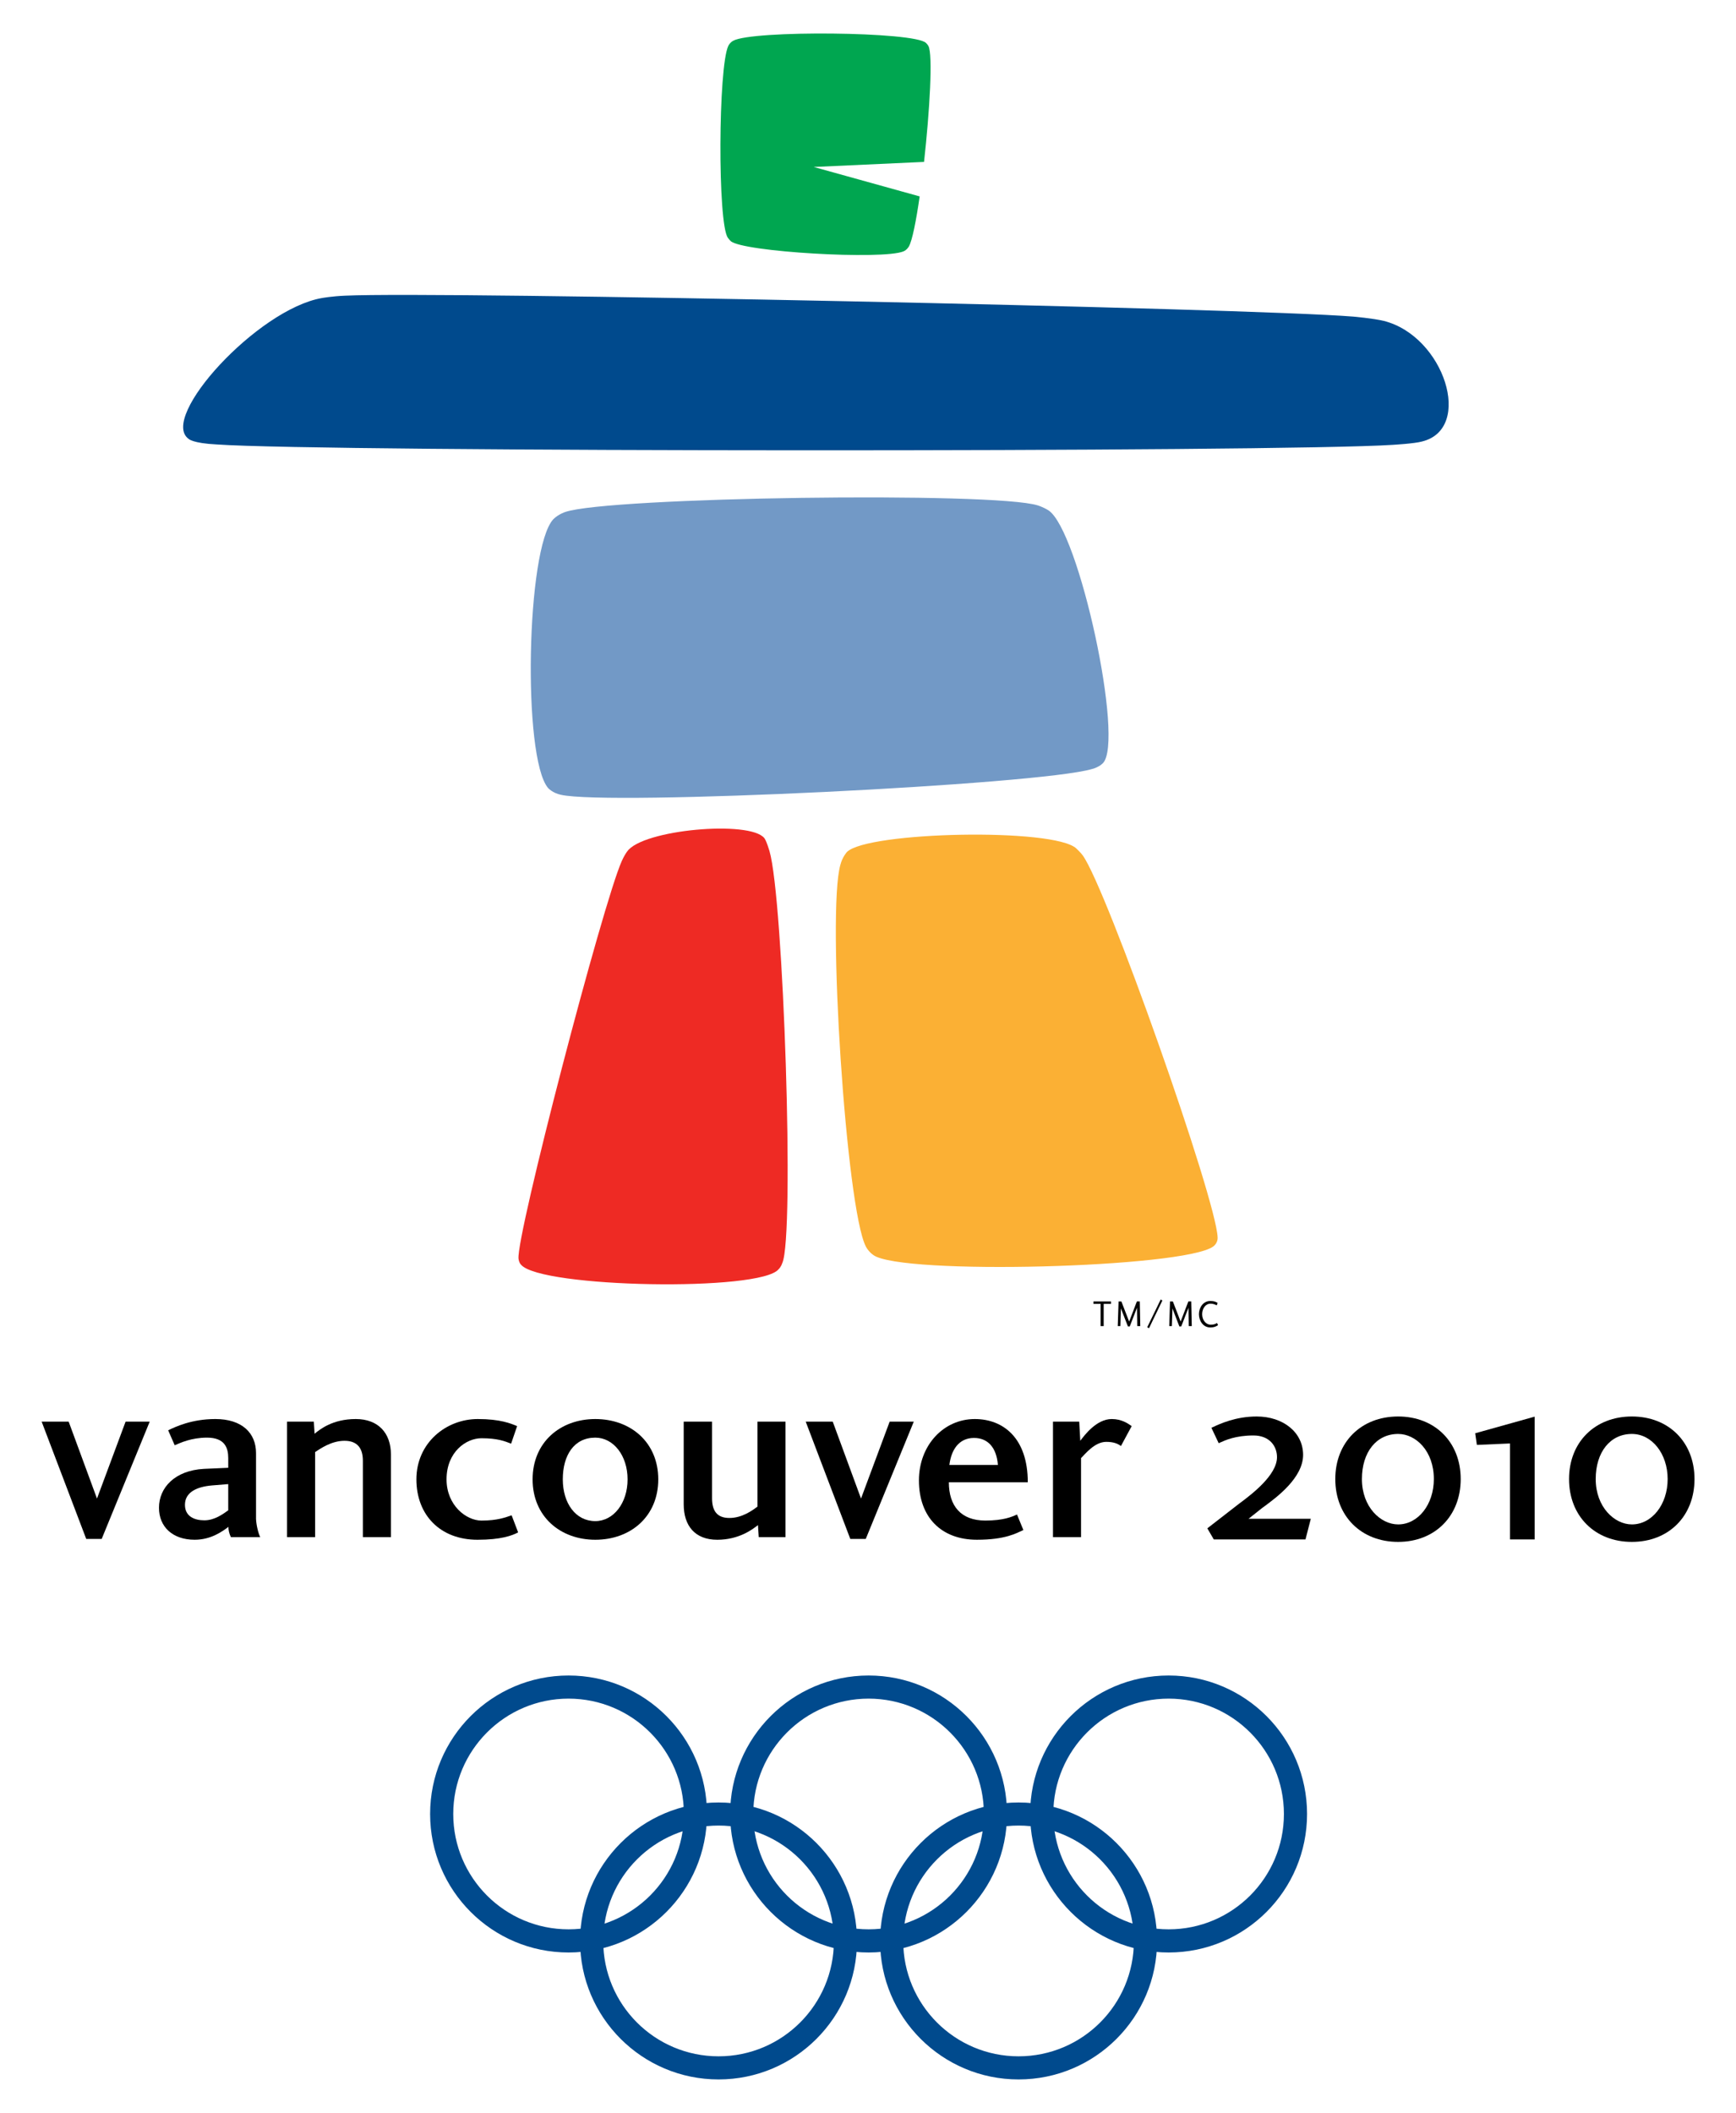<?xml version="1.0" encoding="UTF-8" standalone="no"?>
<!-- Generator: Adobe Illustrator 13.0.0, SVG Export Plug-In . SVG Version: 6.00 Build 14948)  -->
<svg
   xmlns:dc="http://purl.org/dc/elements/1.1/"
   xmlns:cc="http://creativecommons.org/ns#"
   xmlns:rdf="http://www.w3.org/1999/02/22-rdf-syntax-ns#"
   xmlns:svg="http://www.w3.org/2000/svg"
   xmlns="http://www.w3.org/2000/svg"
   xmlns:sodipodi="http://sodipodi.sourceforge.net/DTD/sodipodi-0.dtd"
   xmlns:inkscape="http://www.inkscape.org/namespaces/inkscape"
   version="1.1"
   id="Layer_1"
   x="0px"
   y="0px"
   width="300px"
   height="365px"
   viewBox="0 0 300 365"
   xml:space="preserve"
   sodipodi:version="0.32"
   inkscape:version="0.46"
   sodipodi:docname="Vancouver_2010_logo.svg"
   inkscape:output_extension="org.inkscape.output.svg.inkscape"
   style="enable-background:new 0 0 300 365;"><defs
   id="defs62"><inkscape:perspective
     sodipodi:type="inkscape:persp3d"
     inkscape:vp_x="0 : 182.5 : 1"
     inkscape:vp_y="0 : 1000 : 0"
     inkscape:vp_z="300 : 182.5 : 1"
     inkscape:persp3d-origin="150 : 121.66667 : 1"
     id="perspective66" /></defs><sodipodi:namedview
   inkscape:window-height="1031"
   inkscape:window-width="1680"
   inkscape:pageshadow="2"
   inkscape:pageopacity="0.0"
   guidetolerance="10.0"
   gridtolerance="10.0"
   objecttolerance="10.0"
   borderopacity="1.0"
   bordercolor="#666666"
   pagecolor="#ffffff"
   id="base"
   showgrid="false"
   inkscape:zoom="1.2657534"
   inkscape:cx="51.244589"
   inkscape:cy="182.5"
   inkscape:window-x="-4"
   inkscape:window-y="-4"
   inkscape:current-layer="Layer_1" />
<g
   id="g3"
   transform="matrix(1.208,0,0,1.208,-32.454,-37.291)">
	<polyline
   points="36.689,234.182 40.74,245.182 44.833,234.182 48.283,234.182 41.413,250.957 39.201,250.957 32.824,234.182  "
   id="polyline5" />
	<path
   d="M 59.516,246.867 C 58.766,247.396 57.566,248.297 56.101,248.297 C 54.675,248.297 53.324,247.731 53.324,246.082 C 53.324,244.281 55.012,243.492 57.187,243.307 L 59.516,243.116 M 59.553,249.23 C 59.516,249.605 59.667,250.248 59.895,250.697 L 64.094,250.697 C 63.829,250.211 63.53,248.976 63.493,248.107 L 63.493,238.685 C 63.493,235.792 61.469,233.81 57.675,233.81 C 54.263,233.81 51.937,234.933 50.922,235.421 L 51.86,237.562 C 52.647,237.222 54.226,236.47 56.478,236.47 C 59.027,236.47 59.517,237.933 59.517,239.4 L 59.517,240.783 L 56.028,240.937 C 51.861,241.166 49.609,243.64 49.609,246.496 C 49.609,249.23 51.562,251.074 54.714,251.074 C 57.073,251.074 58.689,249.865 59.553,249.23"
   id="path7" />
	<path
   d="M 78.777,250.697 L 78.777,239.777 C 78.777,238.123 78.099,236.922 76.152,236.922 C 74.268,236.922 72.694,238.049 71.947,238.531 L 71.947,250.697 L 67.93,250.697 L 67.93,234.181 L 71.761,234.181 L 71.869,235.908 C 72.624,235.304 74.423,233.81 77.761,233.81 C 80.991,233.81 82.79,235.833 82.79,238.876 L 82.79,250.696"
   id="path9" />
	<path
   d="M 95.21,233.811 C 98.445,233.811 99.942,234.448 100.843,234.823 L 99.982,237.335 C 99.118,236.991 98.066,236.556 95.738,236.556 C 93.563,236.556 90.747,238.501 90.747,242.439 C 90.747,246.154 93.563,248.332 95.738,248.332 C 98.067,248.332 99.155,247.875 100.056,247.578 L 100.989,250.021 C 100.134,250.472 98.554,251.076 95.174,251.076 C 89.846,251.076 86.434,247.541 86.434,242.439 C 86.433,237.223 90.675,233.811 95.21,233.811"
   id="path11" />
	<path
   d="M 112.026,236.471 C 114.62,236.471 116.644,239.026 116.644,242.438 C 116.644,245.85 114.62,248.409 112.026,248.409 C 109.21,248.409 107.377,245.85 107.377,242.438 C 107.376,238.988 108.987,236.471 112.026,236.471 M 112.026,233.811 C 106.998,233.811 103.058,237.145 103.058,242.438 C 103.058,247.731 106.997,251.075 112.026,251.075 C 117.094,251.075 121.034,247.731 121.034,242.438 C 121.034,237.145 117.094,233.811 112.026,233.811"
   id="path13" />
	<path
   d="M 128.728,234.182 L 128.728,245.108 C 128.728,246.762 129.292,247.96 131.208,247.96 C 133.046,247.96 134.506,246.868 135.222,246.343 L 135.222,234.183 L 139.238,234.183 L 139.238,250.699 L 135.407,250.699 L 135.298,248.978 C 134.543,249.576 132.59,251.076 129.475,251.076 C 126.29,251.076 124.674,249.078 124.674,246.01 L 124.674,234.184"
   id="path15" />
	<polyline
   points="145.993,234.182 150.039,245.182 154.137,234.182 157.588,234.182 150.717,250.957 148.505,250.957    142.128,234.182  "
   id="polyline17" />
	<path
   d="M 169.621,240.381 L 162.68,240.381 C 162.94,238.235 164.026,236.514 166.203,236.514 C 168.195,236.514 169.43,237.9 169.621,240.381 M 162.605,242.85 L 173.896,242.85 C 173.896,236.514 170.373,233.811 166.314,233.811 C 161.851,233.811 158.324,237.563 158.324,242.59 C 158.324,247.873 161.545,251.074 166.615,251.074 C 170.707,251.074 172.279,250.131 173.265,249.685 L 172.353,247.464 C 171.607,247.804 170.41,248.329 167.818,248.329 C 164.326,248.33 162.605,246.23 162.605,242.85"
   id="path19" />
	<path
   d="M 177.5,250.697 L 177.5,234.181 L 181.256,234.181 L 181.404,236.921 C 182.004,236.13 183.724,233.81 185.908,233.81 C 187.328,233.81 188.228,234.447 188.76,234.822 L 187.223,237.668 C 186.768,237.334 186.174,237.074 185.119,237.074 C 183.471,237.074 182.115,238.803 181.515,239.4 L 181.515,250.697"
   id="path21" />
	<path
   d="M 207.389,246.559 L 207.719,246.317 C 209.526,244.987 213.282,242.204 213.282,238.936 C 213.282,235.756 210.489,233.446 206.632,233.446 C 203.64,233.446 201.372,234.501 200.396,234.956 L 200.164,235.061 L 201.207,237.266 L 201.441,237.161 C 202.091,236.864 203.607,236.159 206.171,236.159 C 208.503,236.159 209.548,237.712 209.548,239.259 C 209.548,241.829 205.939,244.552 204.402,245.712 L 204.142,245.903 C 204.142,245.909 199.581,249.442 199.581,249.442 L 200.507,251.032 L 213.622,251.032 L 214.384,248.075 L 205.478,248.075 C 206.166,247.529 207.389,246.559 207.389,246.559"
   id="path23" />
	<path
   d="M 226.879,233.445 C 221.58,233.445 217.887,237.123 217.887,242.394 C 217.887,247.687 221.58,251.38 226.879,251.38 C 232.145,251.38 235.828,247.687 235.828,242.394 C 235.828,237.123 232.145,233.445 226.879,233.445 M 226.879,248.881 C 224.377,248.881 221.695,246.395 221.695,242.395 C 221.695,238.532 223.779,235.942 226.879,235.942 C 229.391,235.942 231.986,238.358 231.986,242.395 C 231.986,246.029 229.74,248.881 226.879,248.881"
   id="path25" />
	<path
   d="M 237.9,235.846 L 238.142,237.51 C 238.142,237.51 242.398,237.324 242.88,237.303 L 242.88,251.032 L 246.403,251.032 L 246.403,233.471 L 246.069,233.563"
   id="path27" />
	<path
   d="M 260.313,233.445 C 255.026,233.445 251.327,237.123 251.327,242.394 C 251.327,247.687 255.026,251.38 260.313,251.38 C 265.596,251.38 269.274,247.687 269.274,242.394 C 269.273,237.123 265.596,233.445 260.313,233.445 M 260.313,248.881 C 257.823,248.881 255.141,246.395 255.141,242.395 C 255.141,238.532 257.219,235.942 260.313,235.942 C 263.186,235.942 265.432,238.77 265.432,242.395 C 265.432,246.029 263.186,248.881 260.313,248.881"
   id="path29" />
	<path
   style="fill:#004a8d"
   d="M 57.897,94.434 C 73.346,95.523 209.953,95.558 226.147,94.487 C 226.147,94.487 229.247,94.309 230.292,94.01 C 237.698,92.203 233.481,78.948 224.833,76.765 C 223.276,76.391 220.462,76.148 220.462,76.148 C 205.419,74.926 90.053,72.513 76.282,73.154 C 74.372,73.228 72.928,73.493 72.928,73.493 C 63.721,75.072 49.577,90.576 53.85,93.636 C 53.849,93.636 54.397,94.259 57.897,94.434"
   id="path31" />
	<path
   style="fill:#7299c6"
   d="M 107.083,144.53 C 113.823,146.114 175.475,143.113 183.084,140.85 C 183.084,140.85 183.482,140.771 183.965,140.503 C 184.272,140.357 184.404,140.222 184.637,140.021 C 187.752,136.89 181.213,106.626 176.832,103.841 C 176.064,103.375 175.353,103.157 175.353,103.157 C 169.185,101.159 113.853,101.947 107.718,104.095 C 107.718,104.095 106.785,104.379 106.02,105.126 C 102.152,109.283 101.593,139.191 105.265,143.558 C 105.265,143.558 105.896,144.281 107.083,144.53"
   id="path33" />
	<path
   style="fill:#ee2a24"
   d="M 136.943,152.576 C 138.954,159.411 140.548,207.582 138.781,211.492 C 138.569,212.117 138.259,212.373 138.259,212.373 C 135.737,215.631 104.186,215.053 101.406,211.742 C 101.096,211.439 101.043,210.883 101.043,210.883 C 100.69,207.604 113.089,160.069 115.824,153.986 C 116.394,152.741 116.828,152.354 116.828,152.354 C 119.811,149.315 135.172,148.16 136.354,150.981 C 136.355,150.981 136.556,151.307 136.943,152.576"
   id="path35" />
	<path
   style="fill:#fbb034"
   d="M 200.416,209.141 C 196.146,212.204 155.812,213.252 151.807,210.36 C 151.065,209.84 150.731,209.141 150.731,209.141 C 147.915,203.715 145.141,161.269 147.088,154.548 C 147.371,153.42 148.024,152.717 148.024,152.717 C 150.935,149.8 177.702,149.222 180.844,152.219 C 180.844,152.219 181.528,152.865 181.76,153.207 C 185.219,157.997 200.893,202.443 201.053,207.848 C 201.053,207.848 201.127,208.621 200.416,209.141"
   id="path37" />
	<path
   style="fill:#00a650"
   d="M 131.396,65.349 C 133.084,66.891 153.163,68.067 156.129,66.814 C 156.596,66.621 156.883,66.126 156.883,66.126 C 157.369,65.27 157.92,62.48 158.43,58.959 L 143.275,54.749 L 159.055,54.026 C 159.866,46.724 160.338,38.66 159.68,37.451 C 159.553,37.207 159.33,37.012 159.33,37.012 C 157.709,35.377 134.458,35.173 131.75,36.702 C 131.249,36.985 131.053,37.436 131.053,37.436 C 129.612,40.446 129.509,62.811 130.99,64.873 C 130.99,64.872 131.229,65.198 131.396,65.349"
   id="path39" />
	<polyline
   points="183.291,216.992 185.797,216.992 185.797,217.342 184.754,217.342 184.754,220.521 184.318,220.521    184.318,217.342 183.291,217.342  "
   id="polyline41" />
	<polyline
   points="189.92,216.992 189.988,220.521 189.555,220.521 189.521,217.893 188.484,220.564 188.219,220.564    187.217,217.988 187.143,220.521 186.768,220.521 186.883,216.992 187.287,216.998 188.398,219.875 189.502,216.992  "
   id="polyline43" />
	<polyline
   points="192.914,216.711 193.146,216.865 191.234,220.828 190.984,220.68  "
   id="polyline45" />
	<polyline
   points="197.279,216.992 197.354,220.521 196.92,220.521 196.883,217.893 195.85,220.564 195.578,220.564    194.588,217.988 194.504,220.521 194.133,220.521 194.244,216.992 194.652,216.998 195.76,219.875 196.867,216.992  "
   id="polyline47" />
	<path
   d="M 201.115,220.379 C 200.904,220.531 200.595,220.713 199.992,220.713 C 198.98,220.713 198.381,219.754 198.381,218.815 C 198.381,217.883 198.981,216.93 199.992,216.93 C 200.638,216.93 200.92,217.119 201.053,217.205 L 200.926,217.555 C 200.819,217.502 200.528,217.311 200.014,217.311 C 199.368,217.311 198.838,217.967 198.838,218.815 C 198.838,219.674 199.395,220.321 200.061,220.321 C 200.596,220.321 200.831,220.163 200.963,220.067"
   id="path49" />
	<path
   style="fill:#004a8d"
   d="M 88.396,290.295 C 88.396,279.359 97.263,270.488 108.2,270.488 C 119.139,270.488 128.004,279.359 128.004,290.295 C 128.004,301.233 119.139,310.102 108.2,310.102 C 97.264,310.102 88.396,301.232 88.396,290.295 M 108.2,306.789 C 117.317,306.789 124.7,299.408 124.7,290.295 C 124.7,281.191 117.316,273.795 108.2,273.795 C 99.092,273.795 91.705,281.191 91.705,290.295 C 91.706,299.408 99.092,306.789 108.2,306.789"
   id="path51" />
	<path
   style="fill:#004a8d"
   d="M 131.316,290.295 C 131.316,279.359 140.186,270.488 151.125,270.488 C 162.059,270.488 170.924,279.359 170.924,290.295 C 170.924,301.233 162.059,310.102 151.125,310.102 C 140.186,310.102 131.316,301.232 131.316,290.295 M 151.125,306.789 C 160.23,306.789 167.617,299.408 167.617,290.295 C 167.617,281.191 160.23,273.795 151.125,273.795 C 142.009,273.795 134.625,281.191 134.625,290.295 C 134.625,299.408 142.009,306.789 151.125,306.789"
   id="path53" />
	<path
   style="fill:#004a8d"
   d="M 109.851,308.459 C 109.851,297.512 118.726,288.646 129.66,288.646 C 140.599,288.646 149.464,297.511 149.464,308.459 C 149.464,319.391 140.599,328.256 129.66,328.256 C 118.726,328.256 109.851,319.391 109.851,308.459 M 129.66,324.949 C 138.771,324.949 146.16,317.568 146.16,308.459 C 146.16,299.346 138.771,291.947 129.66,291.947 C 120.543,291.947 113.16,299.345 113.16,308.459 C 113.16,317.568 120.543,324.949 129.66,324.949"
   id="path55" />
	<path
   style="fill:#004a8d"
   d="M 152.77,308.459 C 152.77,297.512 161.641,288.646 172.577,288.646 C 183.52,288.646 192.39,297.511 192.39,308.459 C 192.39,319.391 183.521,328.256 172.577,328.256 C 161.641,328.256 152.77,319.391 152.77,308.459 M 172.576,324.949 C 181.691,324.949 189.076,317.568 189.076,308.459 C 189.076,299.346 181.691,291.947 172.576,291.947 C 163.469,291.947 156.076,299.345 156.076,308.459 C 156.076,317.568 163.469,324.949 172.576,324.949"
   id="path57" />
	<path
   style="fill:#004a8d"
   d="M 174.23,290.295 C 174.23,279.359 183.099,270.488 194.046,270.488 C 204.984,270.488 213.847,279.359 213.847,290.295 C 213.847,301.233 204.984,310.102 194.046,310.102 C 183.1,310.102 174.23,301.232 174.23,290.295 M 194.047,306.789 C 203.151,306.789 210.537,299.408 210.537,290.295 C 210.537,281.191 203.15,273.795 194.047,273.795 C 184.928,273.795 177.547,281.191 177.547,290.295 C 177.547,299.408 184.928,306.789 194.047,306.789"
   id="path59" />
</g>
</svg>